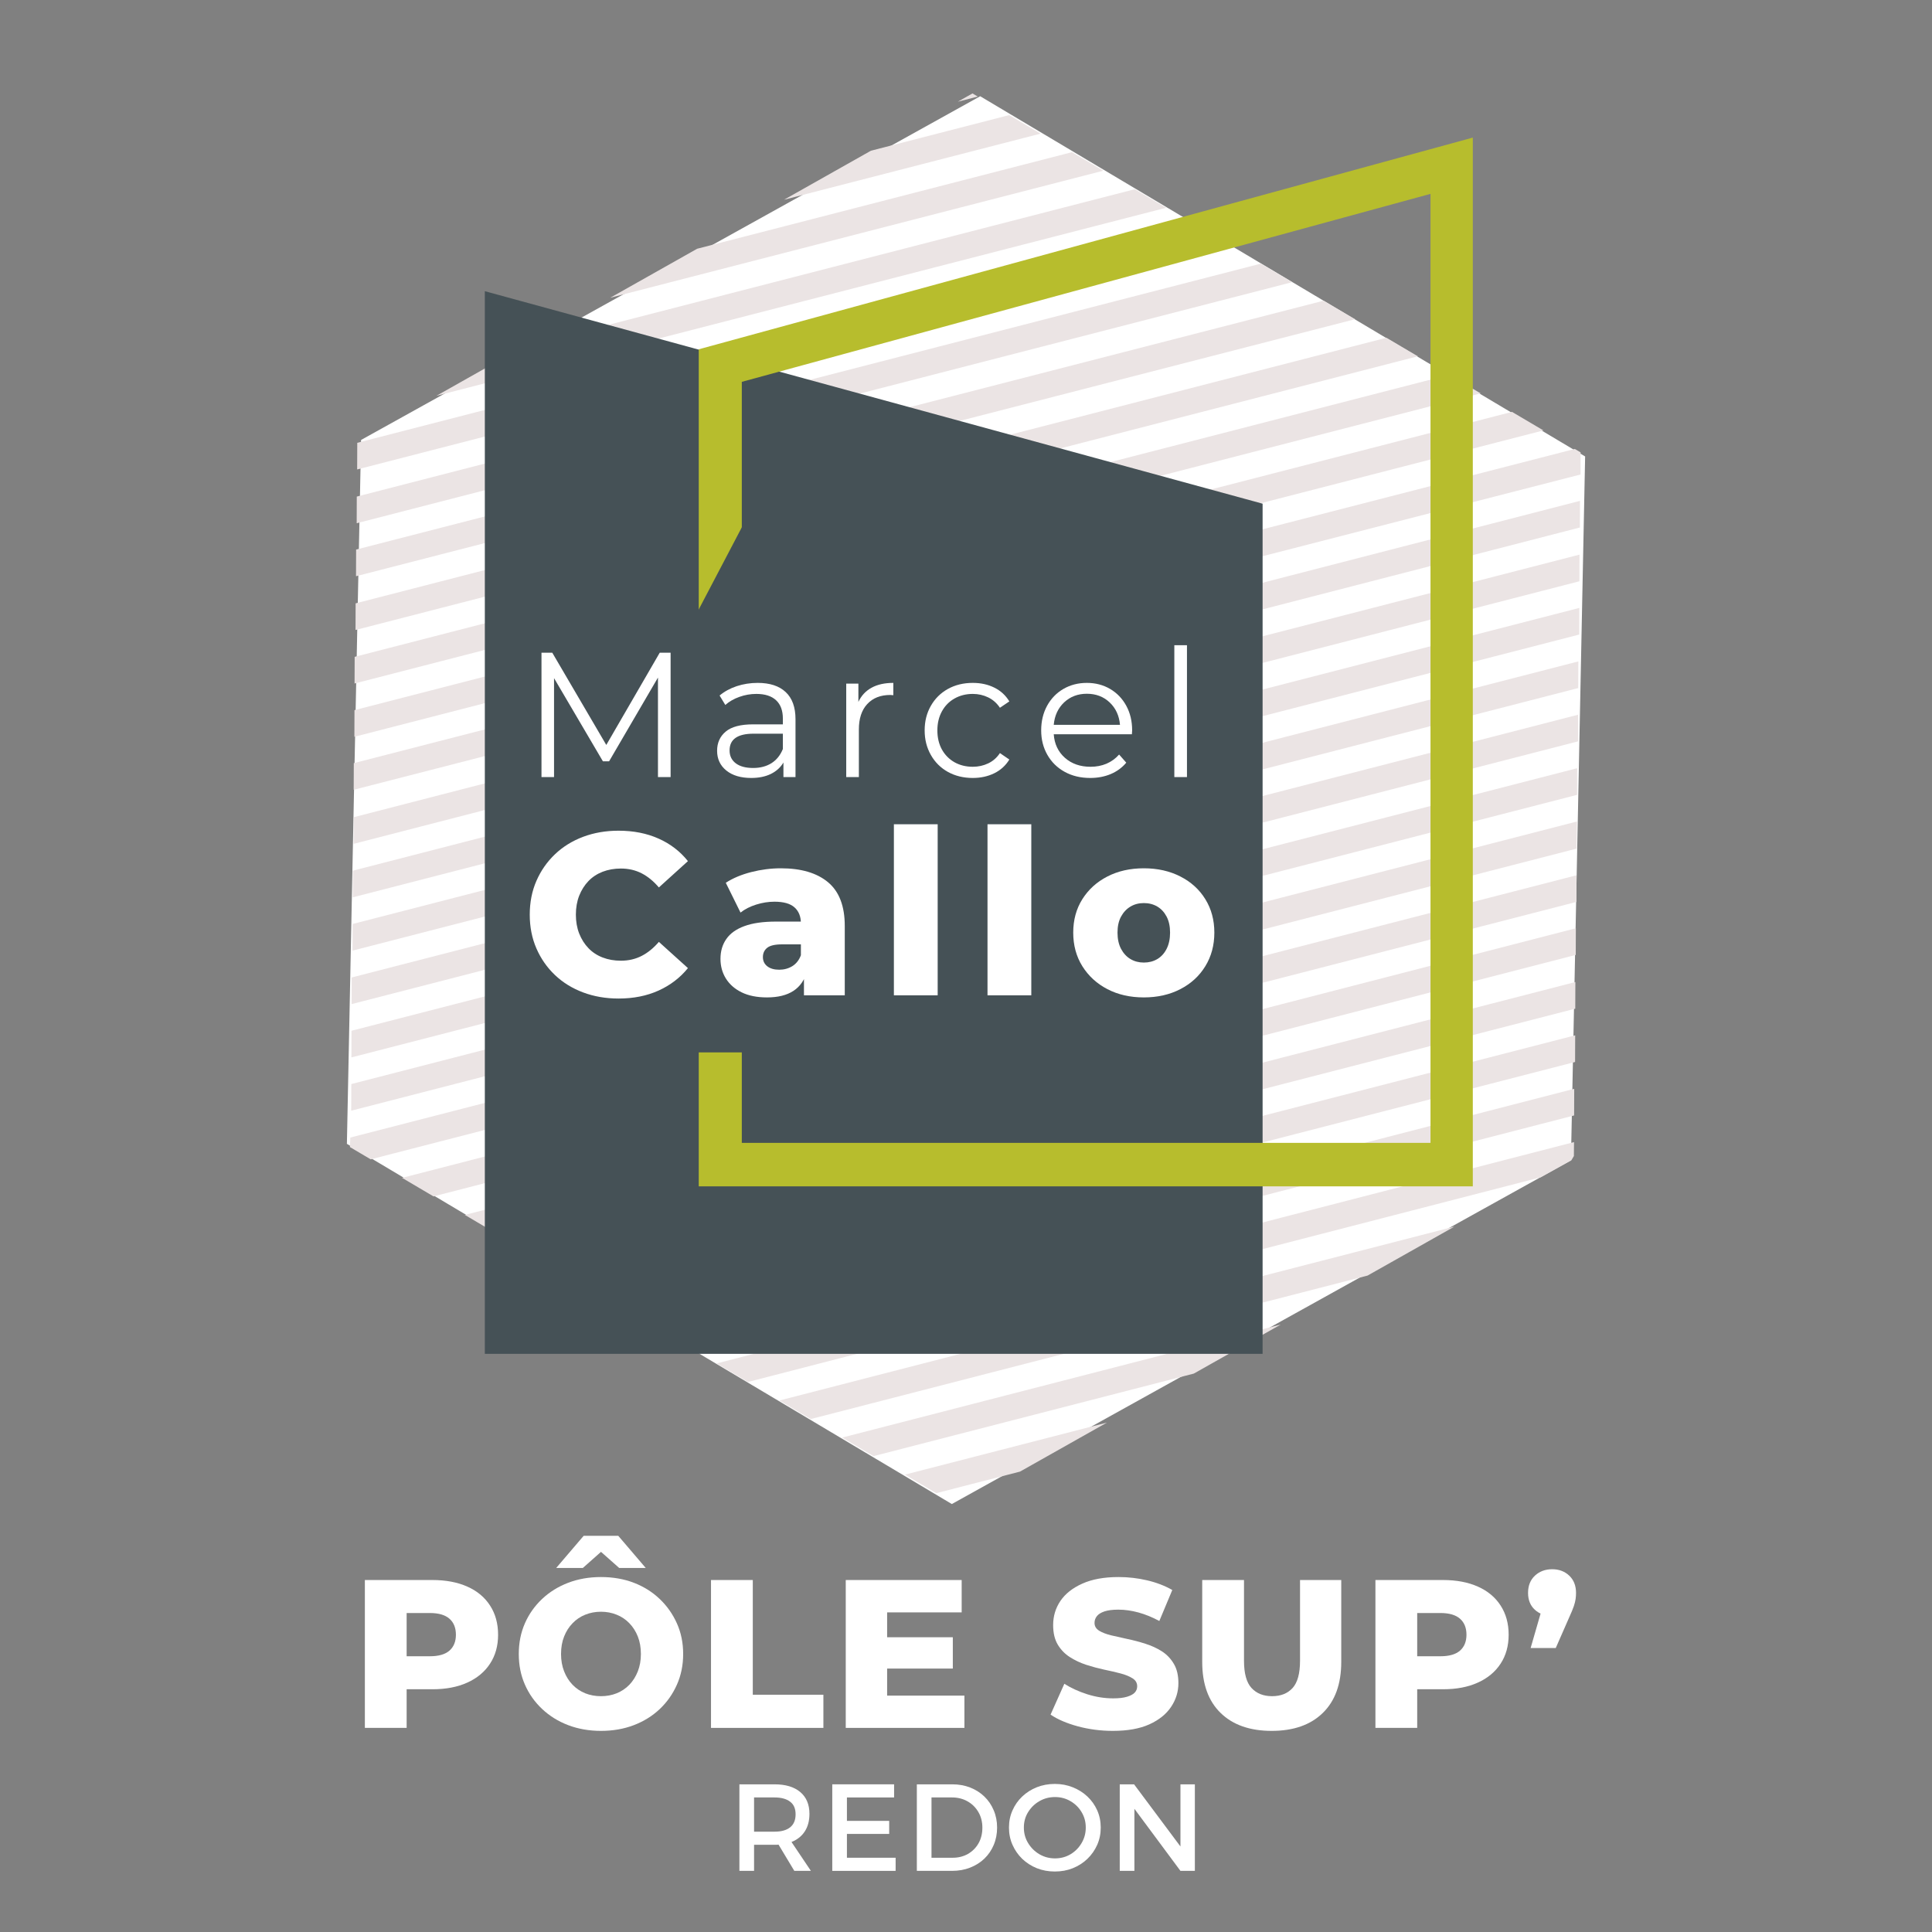 <?xml version="1.0" encoding="UTF-8"?> <svg xmlns="http://www.w3.org/2000/svg" xmlns:xlink="http://www.w3.org/1999/xlink" width="500" zoomAndPan="magnify" viewBox="0 0 375 375" height="500" preserveAspectRatio="xMidYMid meet" version="1.0"><rect x="0" y="0" width="375" height="375" fill="#808080" stroke="none"/><defs><g></g><clipPath id="7a1a46fdd3"><path d="M 67 18 L 308 18 L 308 292 L 67 292 Z M 67 18 " clip-rule="nonzero"></path></clipPath><clipPath id="e3108c04b6"><path d="M 10 118.75 L 250.426 -14.727 L 365.09 191.812 L 124.664 325.289 Z M 10 118.75 " clip-rule="nonzero"></path></clipPath><clipPath id="436a90f66d"><path d="M 307.672 88.594 L 304.918 225.219 L 184.75 291.934 L 67.332 222.02 L 70.086 85.395 L 190.254 18.68 Z M 307.672 88.594 " clip-rule="nonzero"></path></clipPath><clipPath id="5ee142e63b"><path d="M 67 18 L 307 18 L 307 290 L 67 290 Z M 67 18 " clip-rule="nonzero"></path></clipPath><clipPath id="42ebb95d70"><path d="M 129.883 -16.617 L 366.414 122.996 L 245.668 327.562 L 9.137 187.949 Z M 129.883 -16.617 " clip-rule="nonzero"></path></clipPath><clipPath id="2b5133597c"><path d="M 68.82 132.664 L 68.84 127.492 L 281.293 72.75 L 287.387 76.348 Z M 275.199 69.156 L 269.105 65.559 L 69.027 117.109 L 69.008 122.281 Z M 299.574 83.543 L 293.48 79.945 L 68.805 137.836 L 68.785 143.008 Z M 306.785 92.098 L 306.793 87.805 L 305.668 87.141 L 68.672 148.125 L 68.652 153.297 Z M 306.656 102.387 L 306.676 97.215 L 68.672 158.617 L 68.652 163.789 Z M 263.012 61.961 L 256.918 58.363 L 69.121 106.672 L 69.102 111.844 Z M 306.562 112.824 L 306.582 107.652 L 68.484 169 L 68.469 174.172 Z M 152.184 38.766 L 201.977 25.938 L 195.883 22.34 L 169.047 29.254 Z M 306.094 159.449 L 68 220.797 L 67.922 222.645 L 71.953 225.027 L 306.02 164.715 Z M 214.164 33.129 L 208.07 29.535 L 135.316 48.281 L 118.449 57.793 Z M 226.355 40.324 L 220.262 36.727 L 101.586 67.305 L 84.719 76.82 Z M 250.824 54.766 L 244.73 51.172 L 69.25 96.387 L 69.234 101.559 Z M 238.543 47.52 L 232.449 43.922 L 69.344 85.949 L 69.324 91.121 Z M 185.914 19.742 L 189.789 18.742 L 188.758 18.133 Z M 299.086 228.504 L 305.484 224.949 L 305.516 221.68 L 139.078 264.648 L 145.172 268.242 Z M 305.535 216.508 L 305.555 211.336 L 126.891 257.453 L 132.984 261.051 Z M 265.449 247.586 L 282.316 238.074 L 151.266 271.84 L 157.359 275.438 Z M 231.719 266.613 L 248.582 257.098 L 163.453 279.035 L 169.547 282.633 Z M 197.984 285.637 L 214.852 276.125 L 175.641 286.227 L 181.734 289.824 Z M 305.723 206.129 L 305.742 200.957 L 114.609 250.203 L 120.703 253.801 Z M 305.758 195.785 L 305.777 190.613 L 102.422 243.012 L 108.516 246.605 Z M 306.301 143.895 L 306.32 138.723 L 68.223 200.07 L 68.207 205.242 Z M 306.34 133.551 L 306.355 128.379 L 68.262 189.727 L 68.242 194.898 Z M 306.113 154.277 L 306.133 149.105 L 68.188 210.414 L 68.168 215.586 Z M 305.852 185.348 L 305.871 180.176 L 90.234 235.816 L 96.328 239.414 Z M 306.523 123.168 L 306.543 117.996 L 68.449 179.344 L 68.43 184.516 Z M 305.984 175.059 L 306.004 169.887 L 78.047 228.621 L 84.141 232.219 Z M 305.984 175.059 " clip-rule="nonzero"></path></clipPath><clipPath id="182804f777"><path d="M 94.105 56 L 246 56 L 246 263 L 94.105 263 Z M 94.105 56 " clip-rule="nonzero"></path></clipPath><clipPath id="8fd42ae5e3"><path d="M 135 26.133 L 285.871 26.133 L 285.871 231 L 135 231 Z M 135 26.133 " clip-rule="nonzero"></path></clipPath><clipPath id="b8fc41ab3f"><path d="M 106.629 85.199 L 242.914 85.199 L 242.914 204.273 L 106.629 204.273 Z M 106.629 85.199 " clip-rule="nonzero"></path></clipPath><clipPath id="a09932670d"><path d="M 174.672 85.199 L 242.715 204.273 L 106.629 204.273 Z M 174.672 85.199 " clip-rule="nonzero"></path></clipPath><clipPath id="329981f50e"><path d="M 102.633 81.34 L 207.57 81.34 L 207.57 181.207 L 102.633 181.207 Z M 102.633 81.34 " clip-rule="nonzero"></path></clipPath><clipPath id="6db16282e1"><path d="M 155.004 81.34 L 207.379 181.207 L 102.633 181.207 Z M 155.004 81.34 " clip-rule="nonzero"></path></clipPath></defs><g clip-path="url(#7a1a46fdd3)"><g clip-path="url(#e3108c04b6)"><g clip-path="url(#436a90f66d)"><path fill="#ffffff" d="M 10 118.75 L 250.426 -14.727 L 365.09 191.812 L 124.664 325.289 Z M 10 118.75 " fill-opacity="1" fill-rule="nonzero"></path></g></g></g><g clip-path="url(#5ee142e63b)"><g clip-path="url(#42ebb95d70)"><g clip-path="url(#2b5133597c)"><path fill="#ebe4e4" d="M 129.883 -16.617 L 365.613 122.523 L 244.871 327.09 L 9.137 187.949 Z M 129.883 -16.617 " fill-opacity="1" fill-rule="nonzero"></path></g></g></g><g clip-path="url(#182804f777)"><path fill="#455156" d="M 245.07 97.766 L 94.105 56.52 L 94.105 262.781 L 245.07 262.781 Z M 245.07 97.766 " fill-opacity="1" fill-rule="evenodd"></path></g><g clip-path="url(#8fd42ae5e3)"><path fill="#b7bd2d" d="M 285.941 230.27 L 135.625 230.27 L 135.625 67.797 L 285.941 26.688 Z M 143.984 221.832 L 277.66 221.832 L 277.66 37.629 L 143.984 74.117 Z M 143.984 221.832 " fill-opacity="1" fill-rule="nonzero"></path></g><g clip-path="url(#b8fc41ab3f)"><g clip-path="url(#a09932670d)"><path fill="#455156" d="M 106.629 85.199 L 242.914 85.199 L 242.914 204.273 L 106.629 204.273 Z M 106.629 85.199 " fill-opacity="1" fill-rule="nonzero"></path></g></g><g clip-path="url(#329981f50e)"><g clip-path="url(#6db16282e1)"><path fill="#455156" d="M 102.633 81.34 L 207.57 81.34 L 207.57 181.207 L 102.633 181.207 Z M 102.633 81.34 " fill-opacity="1" fill-rule="nonzero"></path></g></g><g fill="#ffffff" fill-opacity="1"><g transform="translate(101.164, 150.83)"><g><path d="M 29 -24.141 L 29 0 L 26.547 0 L 26.547 -19.312 L 17.062 -3.062 L 15.859 -3.062 L 6.375 -19.203 L 6.375 0 L 3.938 0 L 3.938 -24.141 L 6.031 -24.141 L 16.516 -6.234 L 26.891 -24.141 Z M 29 -24.141 "></path></g></g></g><g fill="#ffffff" fill-opacity="1"><g transform="translate(137.298, 150.83)"><g><path d="M 9.766 -18.281 C 12.129 -18.281 13.941 -17.688 15.203 -16.5 C 16.473 -15.312 17.109 -13.555 17.109 -11.234 L 17.109 0 L 14.766 0 L 14.766 -2.828 C 14.211 -1.879 13.398 -1.141 12.328 -0.609 C 11.254 -0.086 9.984 0.172 8.516 0.172 C 6.492 0.172 4.883 -0.305 3.688 -1.266 C 2.488 -2.234 1.891 -3.516 1.891 -5.109 C 1.891 -6.648 2.445 -7.891 3.562 -8.828 C 4.676 -9.766 6.453 -10.234 8.891 -10.234 L 14.656 -10.234 L 14.656 -11.344 C 14.656 -12.906 14.219 -14.094 13.344 -14.906 C 12.469 -15.727 11.191 -16.141 9.516 -16.141 C 8.367 -16.141 7.266 -15.945 6.203 -15.562 C 5.148 -15.188 4.242 -14.664 3.484 -14 L 2.375 -15.828 C 3.301 -16.609 4.406 -17.211 5.688 -17.641 C 6.977 -18.066 8.336 -18.281 9.766 -18.281 Z M 8.891 -1.766 C 10.273 -1.766 11.461 -2.078 12.453 -2.703 C 13.441 -3.336 14.176 -4.254 14.656 -5.453 L 14.656 -8.422 L 8.969 -8.422 C 5.863 -8.422 4.312 -7.336 4.312 -5.172 C 4.312 -4.117 4.711 -3.285 5.516 -2.672 C 6.316 -2.066 7.441 -1.766 8.891 -1.766 Z M 8.891 -1.766 "></path></g></g></g><g fill="#ffffff" fill-opacity="1"><g transform="translate(160.847, 150.83)"><g><path d="M 5.766 -14.594 C 6.336 -15.812 7.191 -16.727 8.328 -17.344 C 9.461 -17.969 10.867 -18.281 12.547 -18.281 L 12.547 -15.891 L 11.969 -15.938 C 10.062 -15.938 8.566 -15.348 7.484 -14.172 C 6.398 -13.004 5.859 -11.359 5.859 -9.234 L 5.859 0 L 3.406 0 L 3.406 -18.141 L 5.766 -18.141 Z M 5.766 -14.594 "></path></g></g></g><g fill="#ffffff" fill-opacity="1"><g transform="translate(177.881, 150.83)"><g><path d="M 10.938 0.172 C 9.133 0.172 7.523 -0.219 6.109 -1 C 4.703 -1.781 3.598 -2.879 2.797 -4.297 C 1.992 -5.711 1.594 -7.301 1.594 -9.062 C 1.594 -10.832 1.992 -12.422 2.797 -13.828 C 3.598 -15.234 4.703 -16.328 6.109 -17.109 C 7.523 -17.891 9.133 -18.281 10.938 -18.281 C 12.5 -18.281 13.895 -17.973 15.125 -17.359 C 16.352 -16.754 17.32 -15.863 18.031 -14.688 L 16.203 -13.453 C 15.609 -14.348 14.848 -15.02 13.922 -15.469 C 13.004 -15.914 12.008 -16.141 10.938 -16.141 C 9.625 -16.141 8.441 -15.844 7.391 -15.25 C 6.348 -14.664 5.531 -13.832 4.938 -12.75 C 4.352 -11.676 4.062 -10.445 4.062 -9.062 C 4.062 -7.664 4.352 -6.43 4.938 -5.359 C 5.531 -4.297 6.348 -3.469 7.391 -2.875 C 8.441 -2.289 9.625 -2 10.938 -2 C 12.008 -2 13.004 -2.219 13.922 -2.656 C 14.848 -3.094 15.609 -3.758 16.203 -4.656 L 18.031 -3.406 C 17.32 -2.238 16.344 -1.348 15.094 -0.734 C 13.852 -0.129 12.469 0.172 10.938 0.172 Z M 10.938 0.172 "></path></g></g></g><g fill="#ffffff" fill-opacity="1"><g transform="translate(200.499, 150.83)"><g><path d="M 19.203 -8.312 L 4.031 -8.312 C 4.164 -6.426 4.891 -4.898 6.203 -3.734 C 7.516 -2.578 9.172 -2 11.172 -2 C 12.297 -2 13.328 -2.195 14.266 -2.594 C 15.211 -3 16.031 -3.594 16.719 -4.375 L 18.109 -2.797 C 17.297 -1.828 16.285 -1.086 15.078 -0.578 C 13.879 -0.078 12.555 0.172 11.109 0.172 C 9.242 0.172 7.594 -0.223 6.156 -1.016 C 4.719 -1.805 3.598 -2.906 2.797 -4.312 C 1.992 -5.719 1.594 -7.301 1.594 -9.062 C 1.594 -10.832 1.973 -12.422 2.734 -13.828 C 3.504 -15.234 4.562 -16.328 5.906 -17.109 C 7.258 -17.891 8.773 -18.281 10.453 -18.281 C 12.129 -18.281 13.633 -17.891 14.969 -17.109 C 16.301 -16.328 17.348 -15.238 18.109 -13.844 C 18.867 -12.457 19.25 -10.863 19.25 -9.062 Z M 10.453 -16.172 C 8.703 -16.172 7.234 -15.613 6.047 -14.5 C 4.867 -13.383 4.195 -11.93 4.031 -10.141 L 16.891 -10.141 C 16.734 -11.93 16.062 -13.383 14.875 -14.5 C 13.695 -15.613 12.223 -16.172 10.453 -16.172 Z M 10.453 -16.172 "></path></g></g></g><g fill="#ffffff" fill-opacity="1"><g transform="translate(224.531, 150.83)"><g><path d="M 3.406 -25.594 L 5.859 -25.594 L 5.859 0 L 3.406 0 Z M 3.406 -25.594 "></path></g></g></g><g fill="#ffffff" fill-opacity="1"><g transform="translate(101.308, 193.191)"><g><path d="M 18.75 0.625 C 16.27 0.625 13.977 0.227 11.875 -0.562 C 9.77 -1.352 7.945 -2.477 6.406 -3.938 C 4.875 -5.395 3.676 -7.113 2.812 -9.094 C 1.945 -11.082 1.516 -13.27 1.516 -15.656 C 1.516 -18.051 1.945 -20.238 2.812 -22.219 C 3.676 -24.195 4.875 -25.914 6.406 -27.375 C 7.945 -28.844 9.77 -29.973 11.875 -30.766 C 13.977 -31.555 16.27 -31.953 18.75 -31.953 C 21.645 -31.953 24.234 -31.441 26.516 -30.422 C 28.797 -29.41 30.695 -27.953 32.219 -26.047 L 26.578 -20.938 C 25.566 -22.133 24.457 -23.047 23.25 -23.672 C 22.039 -24.297 20.691 -24.609 19.203 -24.609 C 17.922 -24.609 16.738 -24.398 15.656 -23.984 C 14.582 -23.566 13.664 -22.961 12.906 -22.172 C 12.145 -21.379 11.547 -20.43 11.109 -19.328 C 10.68 -18.223 10.469 -17 10.469 -15.656 C 10.469 -14.32 10.68 -13.102 11.109 -12 C 11.547 -10.895 12.145 -9.945 12.906 -9.156 C 13.664 -8.363 14.582 -7.758 15.656 -7.344 C 16.738 -6.926 17.922 -6.719 19.203 -6.719 C 20.691 -6.719 22.039 -7.031 23.25 -7.656 C 24.457 -8.281 25.566 -9.188 26.578 -10.375 L 32.219 -5.281 C 30.695 -3.406 28.797 -1.953 26.516 -0.922 C 24.234 0.109 21.645 0.625 18.75 0.625 Z M 18.75 0.625 "></path></g></g></g><g fill="#ffffff" fill-opacity="1"><g transform="translate(138.5, 193.191)"><g><path d="M 17.547 0 L 17.547 -4.516 L 16.953 -5.641 L 16.953 -13.969 C 16.953 -15.301 16.539 -16.332 15.719 -17.062 C 14.906 -17.801 13.602 -18.172 11.812 -18.172 C 10.645 -18.172 9.461 -17.984 8.266 -17.609 C 7.078 -17.234 6.066 -16.719 5.234 -16.062 L 2.375 -21.844 C 3.75 -22.738 5.395 -23.43 7.312 -23.922 C 9.238 -24.41 11.156 -24.656 13.062 -24.656 C 17 -24.656 20.051 -23.754 22.219 -21.953 C 24.383 -20.148 25.469 -17.32 25.469 -13.469 L 25.469 0 Z M 10.375 0.406 C 8.438 0.406 6.797 0.078 5.453 -0.578 C 4.117 -1.234 3.098 -2.129 2.391 -3.266 C 1.691 -4.398 1.344 -5.672 1.344 -7.078 C 1.344 -8.566 1.723 -9.852 2.484 -10.938 C 3.242 -12.031 4.414 -12.863 6 -13.438 C 7.582 -14.02 9.625 -14.312 12.125 -14.312 L 17.859 -14.312 L 17.859 -9.891 L 13.297 -9.891 C 11.922 -9.891 10.957 -9.664 10.406 -9.219 C 9.852 -8.77 9.578 -8.172 9.578 -7.422 C 9.578 -6.68 9.859 -6.086 10.422 -5.641 C 10.992 -5.191 11.77 -4.969 12.75 -4.969 C 13.676 -4.969 14.52 -5.195 15.281 -5.656 C 16.039 -6.125 16.598 -6.832 16.953 -7.781 L 18.125 -4.656 C 17.676 -2.977 16.801 -1.711 15.5 -0.859 C 14.207 -0.016 12.5 0.406 10.375 0.406 Z M 10.375 0.406 "></path></g></g></g><g fill="#ffffff" fill-opacity="1"><g transform="translate(170.769, 193.191)"><g><path d="M 2.734 0 L 2.734 -33.203 L 11.234 -33.203 L 11.234 0 Z M 2.734 0 "></path></g></g></g><g fill="#ffffff" fill-opacity="1"><g transform="translate(188.94, 193.191)"><g><path d="M 2.734 0 L 2.734 -33.203 L 11.234 -33.203 L 11.234 0 Z M 2.734 0 "></path></g></g></g><g fill="#ffffff" fill-opacity="1"><g transform="translate(207.11, 193.191)"><g><path d="M 14.906 0.406 C 12.25 0.406 9.891 -0.129 7.828 -1.203 C 5.773 -2.273 4.156 -3.758 2.969 -5.656 C 1.789 -7.551 1.203 -9.723 1.203 -12.172 C 1.203 -14.617 1.789 -16.781 2.969 -18.656 C 4.156 -20.539 5.773 -22.008 7.828 -23.062 C 9.891 -24.125 12.25 -24.656 14.906 -24.656 C 17.562 -24.656 19.926 -24.125 22 -23.062 C 24.07 -22.008 25.688 -20.539 26.844 -18.656 C 28.008 -16.781 28.594 -14.617 28.594 -12.172 C 28.594 -9.723 28.008 -7.551 26.844 -5.656 C 25.688 -3.758 24.07 -2.273 22 -1.203 C 19.926 -0.129 17.562 0.406 14.906 0.406 Z M 14.906 -6.359 C 15.883 -6.359 16.754 -6.582 17.516 -7.031 C 18.273 -7.477 18.879 -8.141 19.328 -9.016 C 19.773 -9.898 20 -10.953 20 -12.172 C 20 -13.391 19.773 -14.426 19.328 -15.281 C 18.879 -16.133 18.273 -16.785 17.516 -17.234 C 16.754 -17.68 15.883 -17.906 14.906 -17.906 C 13.945 -17.906 13.086 -17.68 12.328 -17.234 C 11.566 -16.785 10.953 -16.133 10.484 -15.281 C 10.023 -14.426 9.797 -13.391 9.797 -12.172 C 9.797 -10.953 10.023 -9.898 10.484 -9.016 C 10.953 -8.141 11.566 -7.477 12.328 -7.031 C 13.086 -6.582 13.945 -6.359 14.906 -6.359 Z M 14.906 -6.359 "></path></g></g></g><g fill="#ffffff" fill-opacity="1"><g transform="translate(67.945, 335.384)"><g><path d="M 2.875 0 L 2.875 -28.703 L 15.984 -28.703 C 18.609 -28.703 20.867 -28.273 22.766 -27.422 C 24.672 -26.578 26.141 -25.352 27.172 -23.75 C 28.211 -22.156 28.734 -20.266 28.734 -18.078 C 28.734 -15.922 28.211 -14.051 27.172 -12.469 C 26.141 -10.883 24.672 -9.66 22.766 -8.797 C 20.867 -7.93 18.609 -7.5 15.984 -7.5 L 7.375 -7.5 L 10.984 -11.031 L 10.984 0 Z M 10.984 -10.172 L 7.375 -13.906 L 15.5 -13.906 C 17.195 -13.906 18.461 -14.27 19.297 -15 C 20.129 -15.738 20.547 -16.766 20.547 -18.078 C 20.547 -19.422 20.129 -20.457 19.297 -21.188 C 18.461 -21.926 17.195 -22.297 15.5 -22.297 L 7.375 -22.297 L 10.984 -26.031 Z M 10.984 -10.172 "></path></g></g></g><g fill="#ffffff" fill-opacity="1"><g transform="translate(99.304, 335.384)"><g><path d="M 17.344 0.578 C 15.051 0.578 12.93 0.207 10.984 -0.531 C 9.047 -1.27 7.359 -2.316 5.922 -3.672 C 4.484 -5.023 3.367 -6.602 2.578 -8.406 C 1.785 -10.207 1.391 -12.188 1.391 -14.344 C 1.391 -16.508 1.785 -18.492 2.578 -20.297 C 3.367 -22.098 4.484 -23.676 5.922 -25.031 C 7.359 -26.383 9.047 -27.43 10.984 -28.172 C 12.93 -28.91 15.051 -29.281 17.344 -29.281 C 19.664 -29.281 21.789 -28.91 23.719 -28.172 C 25.645 -27.43 27.316 -26.383 28.734 -25.031 C 30.16 -23.676 31.273 -22.098 32.078 -20.297 C 32.891 -18.492 33.297 -16.508 33.297 -14.344 C 33.297 -12.188 32.891 -10.195 32.078 -8.375 C 31.273 -6.562 30.16 -4.984 28.734 -3.641 C 27.316 -2.305 25.645 -1.27 23.719 -0.531 C 21.789 0.207 19.664 0.578 17.344 0.578 Z M 17.344 -6.156 C 18.438 -6.156 19.453 -6.344 20.391 -6.719 C 21.336 -7.102 22.16 -7.656 22.859 -8.375 C 23.555 -9.102 24.102 -9.973 24.5 -10.984 C 24.895 -11.992 25.094 -13.113 25.094 -14.344 C 25.094 -15.602 24.895 -16.734 24.5 -17.734 C 24.102 -18.734 23.555 -19.594 22.859 -20.312 C 22.16 -21.039 21.336 -21.594 20.391 -21.969 C 19.453 -22.352 18.438 -22.547 17.344 -22.547 C 16.25 -22.547 15.227 -22.352 14.281 -21.969 C 13.344 -21.594 12.523 -21.039 11.828 -20.312 C 11.129 -19.594 10.582 -18.734 10.188 -17.734 C 9.789 -16.734 9.594 -15.602 9.594 -14.344 C 9.594 -13.113 9.789 -11.992 10.188 -10.984 C 10.582 -9.973 11.129 -9.102 11.828 -8.375 C 12.523 -7.656 13.344 -7.102 14.281 -6.719 C 15.227 -6.344 16.25 -6.156 17.344 -6.156 Z M 8.656 -31.047 L 13.984 -37.281 L 20.703 -37.281 L 26.031 -31.047 L 20.875 -31.047 L 15.094 -36.172 L 19.609 -36.172 L 13.828 -31.047 Z M 8.656 -31.047 "></path></g></g></g><g fill="#ffffff" fill-opacity="1"><g transform="translate(135.132, 335.384)"><g><path d="M 2.875 0 L 2.875 -28.703 L 10.984 -28.703 L 10.984 -6.438 L 24.688 -6.438 L 24.688 0 Z M 2.875 0 "></path></g></g></g><g fill="#ffffff" fill-opacity="1"><g transform="translate(161.285, 335.384)"><g><path d="M 10.328 -17.594 L 23.656 -17.594 L 23.656 -11.516 L 10.328 -11.516 Z M 10.906 -6.266 L 25.906 -6.266 L 25.906 0 L 2.875 0 L 2.875 -28.703 L 25.375 -28.703 L 25.375 -22.422 L 10.906 -22.422 Z M 10.906 -6.266 "></path></g></g></g><g fill="#ffffff" fill-opacity="1"><g transform="translate(189.98, 335.384)"><g></g></g></g><g fill="#ffffff" fill-opacity="1"><g transform="translate(203.056, 335.384)"><g><path d="M 12.953 0.578 C 10.609 0.578 8.348 0.285 6.172 -0.297 C 3.992 -0.891 2.223 -1.648 0.859 -2.578 L 3.531 -8.562 C 4.812 -7.75 6.289 -7.07 7.969 -6.531 C 9.656 -6 11.332 -5.734 13 -5.734 C 14.113 -5.734 15.016 -5.836 15.703 -6.047 C 16.391 -6.254 16.891 -6.523 17.203 -6.859 C 17.516 -7.203 17.672 -7.609 17.672 -8.078 C 17.672 -8.734 17.367 -9.25 16.766 -9.625 C 16.16 -10.008 15.379 -10.328 14.422 -10.578 C 13.473 -10.828 12.414 -11.07 11.25 -11.312 C 10.094 -11.562 8.93 -11.875 7.766 -12.25 C 6.609 -12.633 5.551 -13.133 4.594 -13.75 C 3.633 -14.363 2.852 -15.172 2.25 -16.172 C 1.656 -17.172 1.359 -18.438 1.359 -19.969 C 1.359 -21.688 1.828 -23.242 2.766 -24.641 C 3.711 -26.035 5.129 -27.156 7.016 -28 C 8.898 -28.852 11.25 -29.281 14.062 -29.281 C 15.945 -29.281 17.797 -29.066 19.609 -28.641 C 21.43 -28.211 23.055 -27.586 24.484 -26.766 L 21.969 -20.75 C 20.602 -21.488 19.25 -22.039 17.906 -22.406 C 16.57 -22.77 15.273 -22.953 14.016 -22.953 C 12.898 -22.953 12 -22.836 11.312 -22.609 C 10.633 -22.379 10.145 -22.07 9.844 -21.688 C 9.539 -21.301 9.391 -20.863 9.391 -20.375 C 9.391 -19.75 9.68 -19.25 10.266 -18.875 C 10.859 -18.508 11.641 -18.207 12.609 -17.969 C 13.578 -17.738 14.641 -17.5 15.797 -17.25 C 16.961 -17.008 18.125 -16.703 19.281 -16.328 C 20.445 -15.961 21.508 -15.473 22.469 -14.859 C 23.426 -14.242 24.195 -13.438 24.781 -12.438 C 25.375 -11.445 25.672 -10.195 25.672 -8.688 C 25.672 -7.02 25.195 -5.484 24.25 -4.078 C 23.312 -2.672 21.906 -1.539 20.031 -0.688 C 18.156 0.156 15.797 0.578 12.953 0.578 Z M 12.953 0.578 "></path></g></g></g><g fill="#ffffff" fill-opacity="1"><g transform="translate(230.726, 335.384)"><g><path d="M 16.109 0.578 C 11.879 0.578 8.57 -0.582 6.188 -2.906 C 3.812 -5.227 2.625 -8.523 2.625 -12.797 L 2.625 -28.703 L 10.734 -28.703 L 10.734 -13.031 C 10.734 -10.57 11.219 -8.812 12.188 -7.75 C 13.164 -6.688 14.5 -6.156 16.188 -6.156 C 17.883 -6.156 19.211 -6.688 20.172 -7.75 C 21.129 -8.812 21.609 -10.57 21.609 -13.031 L 21.609 -28.703 L 29.609 -28.703 L 29.609 -12.797 C 29.609 -8.523 28.414 -5.227 26.031 -2.906 C 23.656 -0.582 20.348 0.578 16.109 0.578 Z M 16.109 0.578 "></path></g></g></g><g fill="#ffffff" fill-opacity="1"><g transform="translate(264.094, 335.384)"><g><path d="M 2.875 0 L 2.875 -28.703 L 15.984 -28.703 C 18.609 -28.703 20.867 -28.273 22.766 -27.422 C 24.672 -26.578 26.141 -25.352 27.172 -23.75 C 28.211 -22.156 28.734 -20.266 28.734 -18.078 C 28.734 -15.922 28.211 -14.051 27.172 -12.469 C 26.141 -10.883 24.672 -9.66 22.766 -8.797 C 20.867 -7.93 18.609 -7.5 15.984 -7.5 L 7.375 -7.5 L 10.984 -11.031 L 10.984 0 Z M 10.984 -10.172 L 7.375 -13.906 L 15.5 -13.906 C 17.195 -13.906 18.461 -14.27 19.297 -15 C 20.129 -15.738 20.547 -16.766 20.547 -18.078 C 20.547 -19.422 20.129 -20.457 19.297 -21.188 C 18.461 -21.926 17.195 -22.297 15.5 -22.297 L 7.375 -22.297 L 10.984 -26.031 Z M 10.984 -10.172 "></path></g></g></g><g fill="#ffffff" fill-opacity="1"><g transform="translate(295.453, 335.384)"><g><path d="M 1.641 -15.5 L 4.719 -26.156 L 5.828 -21.734 C 4.453 -21.734 3.328 -22.133 2.453 -22.938 C 1.578 -23.75 1.141 -24.836 1.141 -26.203 C 1.141 -27.598 1.582 -28.711 2.469 -29.547 C 3.363 -30.379 4.484 -30.797 5.828 -30.797 C 7.16 -30.797 8.266 -30.379 9.141 -29.547 C 10.016 -28.711 10.453 -27.598 10.453 -26.203 C 10.453 -25.816 10.426 -25.426 10.375 -25.031 C 10.32 -24.633 10.207 -24.172 10.031 -23.641 C 9.852 -23.109 9.555 -22.391 9.141 -21.484 L 6.516 -15.5 Z M 1.641 -15.5 "></path></g></g></g><g fill="#ffffff" fill-opacity="1"><g transform="translate(141.316, 363.134)"><g><path d="M 16.078 0 L 12.859 0 L 9.797 -5.094 C 9.68 -5.07 9.555 -5.062 9.422 -5.062 C 9.285 -5.062 9.156 -5.062 9.031 -5.062 L 5.047 -5.062 L 5.047 0 L 2.203 0 L 2.203 -16.797 L 9.031 -16.797 C 11.164 -16.797 12.828 -16.297 14.016 -15.297 C 15.203 -14.297 15.797 -12.883 15.797 -11.062 C 15.797 -9.719 15.492 -8.582 14.891 -7.656 C 14.285 -6.727 13.426 -6.047 12.312 -5.609 Z M 5.047 -7.609 L 9.031 -7.609 C 10.32 -7.609 11.32 -7.883 12.031 -8.438 C 12.75 -9 13.109 -9.848 13.109 -10.984 C 13.109 -12.086 12.75 -12.906 12.031 -13.438 C 11.32 -13.977 10.32 -14.25 9.031 -14.25 L 5.047 -14.25 Z M 5.047 -7.609 "></path></g></g></g><g fill="#ffffff" fill-opacity="1"><g transform="translate(159.34, 363.134)"><g><path d="M 2.203 -16.797 L 14.203 -16.797 L 14.203 -14.25 L 5.047 -14.25 L 5.047 -9.703 L 13.25 -9.703 L 13.25 -7.172 L 5.047 -7.172 L 5.047 -2.547 L 14.5 -2.547 L 14.5 0 L 2.203 0 Z M 2.203 -16.797 "></path></g></g></g><g fill="#ffffff" fill-opacity="1"><g transform="translate(175.756, 363.134)"><g><path d="M 9.094 -16.797 C 10.352 -16.797 11.508 -16.586 12.562 -16.172 C 13.625 -15.754 14.539 -15.172 15.312 -14.422 C 16.094 -13.672 16.695 -12.781 17.125 -11.75 C 17.562 -10.727 17.781 -9.613 17.781 -8.406 C 17.781 -7.188 17.562 -6.062 17.125 -5.031 C 16.695 -4.008 16.094 -3.125 15.312 -2.375 C 14.531 -1.625 13.602 -1.039 12.531 -0.625 C 11.469 -0.207 10.301 0 9.031 0 L 2.203 0 L 2.203 -16.797 Z M 9.172 -2.547 C 10.254 -2.547 11.234 -2.789 12.109 -3.281 C 12.984 -3.781 13.672 -4.469 14.172 -5.344 C 14.672 -6.227 14.922 -7.238 14.922 -8.375 C 14.922 -9.531 14.66 -10.547 14.141 -11.422 C 13.629 -12.305 12.926 -13 12.031 -13.5 C 11.145 -14 10.148 -14.25 9.047 -14.25 L 5.047 -14.25 L 5.047 -2.547 Z M 9.172 -2.547 "></path></g></g></g><g fill="#ffffff" fill-opacity="1"><g transform="translate(195.028, 363.134)"><g><path d="M 9.719 -16.875 C 10.969 -16.875 12.129 -16.656 13.203 -16.219 C 14.285 -15.789 15.227 -15.195 16.031 -14.438 C 16.844 -13.676 17.477 -12.781 17.938 -11.75 C 18.395 -10.719 18.625 -9.602 18.625 -8.406 C 18.625 -7.195 18.395 -6.078 17.938 -5.047 C 17.477 -4.016 16.844 -3.109 16.031 -2.328 C 15.227 -1.555 14.285 -0.953 13.203 -0.516 C 12.129 -0.086 10.969 0.125 9.719 0.125 C 8.469 0.125 7.301 -0.086 6.219 -0.516 C 5.145 -0.953 4.203 -1.555 3.391 -2.328 C 2.586 -3.109 1.957 -4.016 1.5 -5.047 C 1.039 -6.078 0.812 -7.195 0.812 -8.406 C 0.812 -9.602 1.039 -10.719 1.5 -11.75 C 1.957 -12.781 2.586 -13.676 3.391 -14.438 C 4.203 -15.207 5.145 -15.805 6.219 -16.234 C 7.301 -16.66 8.469 -16.875 9.719 -16.875 Z M 9.75 -14.328 C 8.645 -14.328 7.633 -14.062 6.719 -13.531 C 5.812 -13.008 5.082 -12.301 4.531 -11.406 C 3.977 -10.52 3.703 -9.52 3.703 -8.406 C 3.703 -7.301 3.977 -6.297 4.531 -5.391 C 5.082 -4.484 5.816 -3.758 6.734 -3.219 C 7.648 -2.688 8.656 -2.422 9.75 -2.422 C 10.852 -2.422 11.852 -2.688 12.75 -3.219 C 13.656 -3.758 14.375 -4.484 14.906 -5.391 C 15.445 -6.297 15.719 -7.301 15.719 -8.406 C 15.719 -9.52 15.445 -10.52 14.906 -11.406 C 14.375 -12.301 13.656 -13.008 12.75 -13.531 C 11.852 -14.062 10.852 -14.328 9.75 -14.328 Z M 9.75 -14.328 "></path></g></g></g><g fill="#ffffff" fill-opacity="1"><g transform="translate(215.14, 363.134)"><g><path d="M 2.203 -16.797 L 4.984 -16.797 L 13.984 -4.734 L 13.984 -16.797 L 16.781 -16.797 L 16.781 0 L 13.984 0 L 5.047 -12.047 L 5.047 0 L 2.203 0 Z M 2.203 -16.797 "></path></g></g></g></svg> 